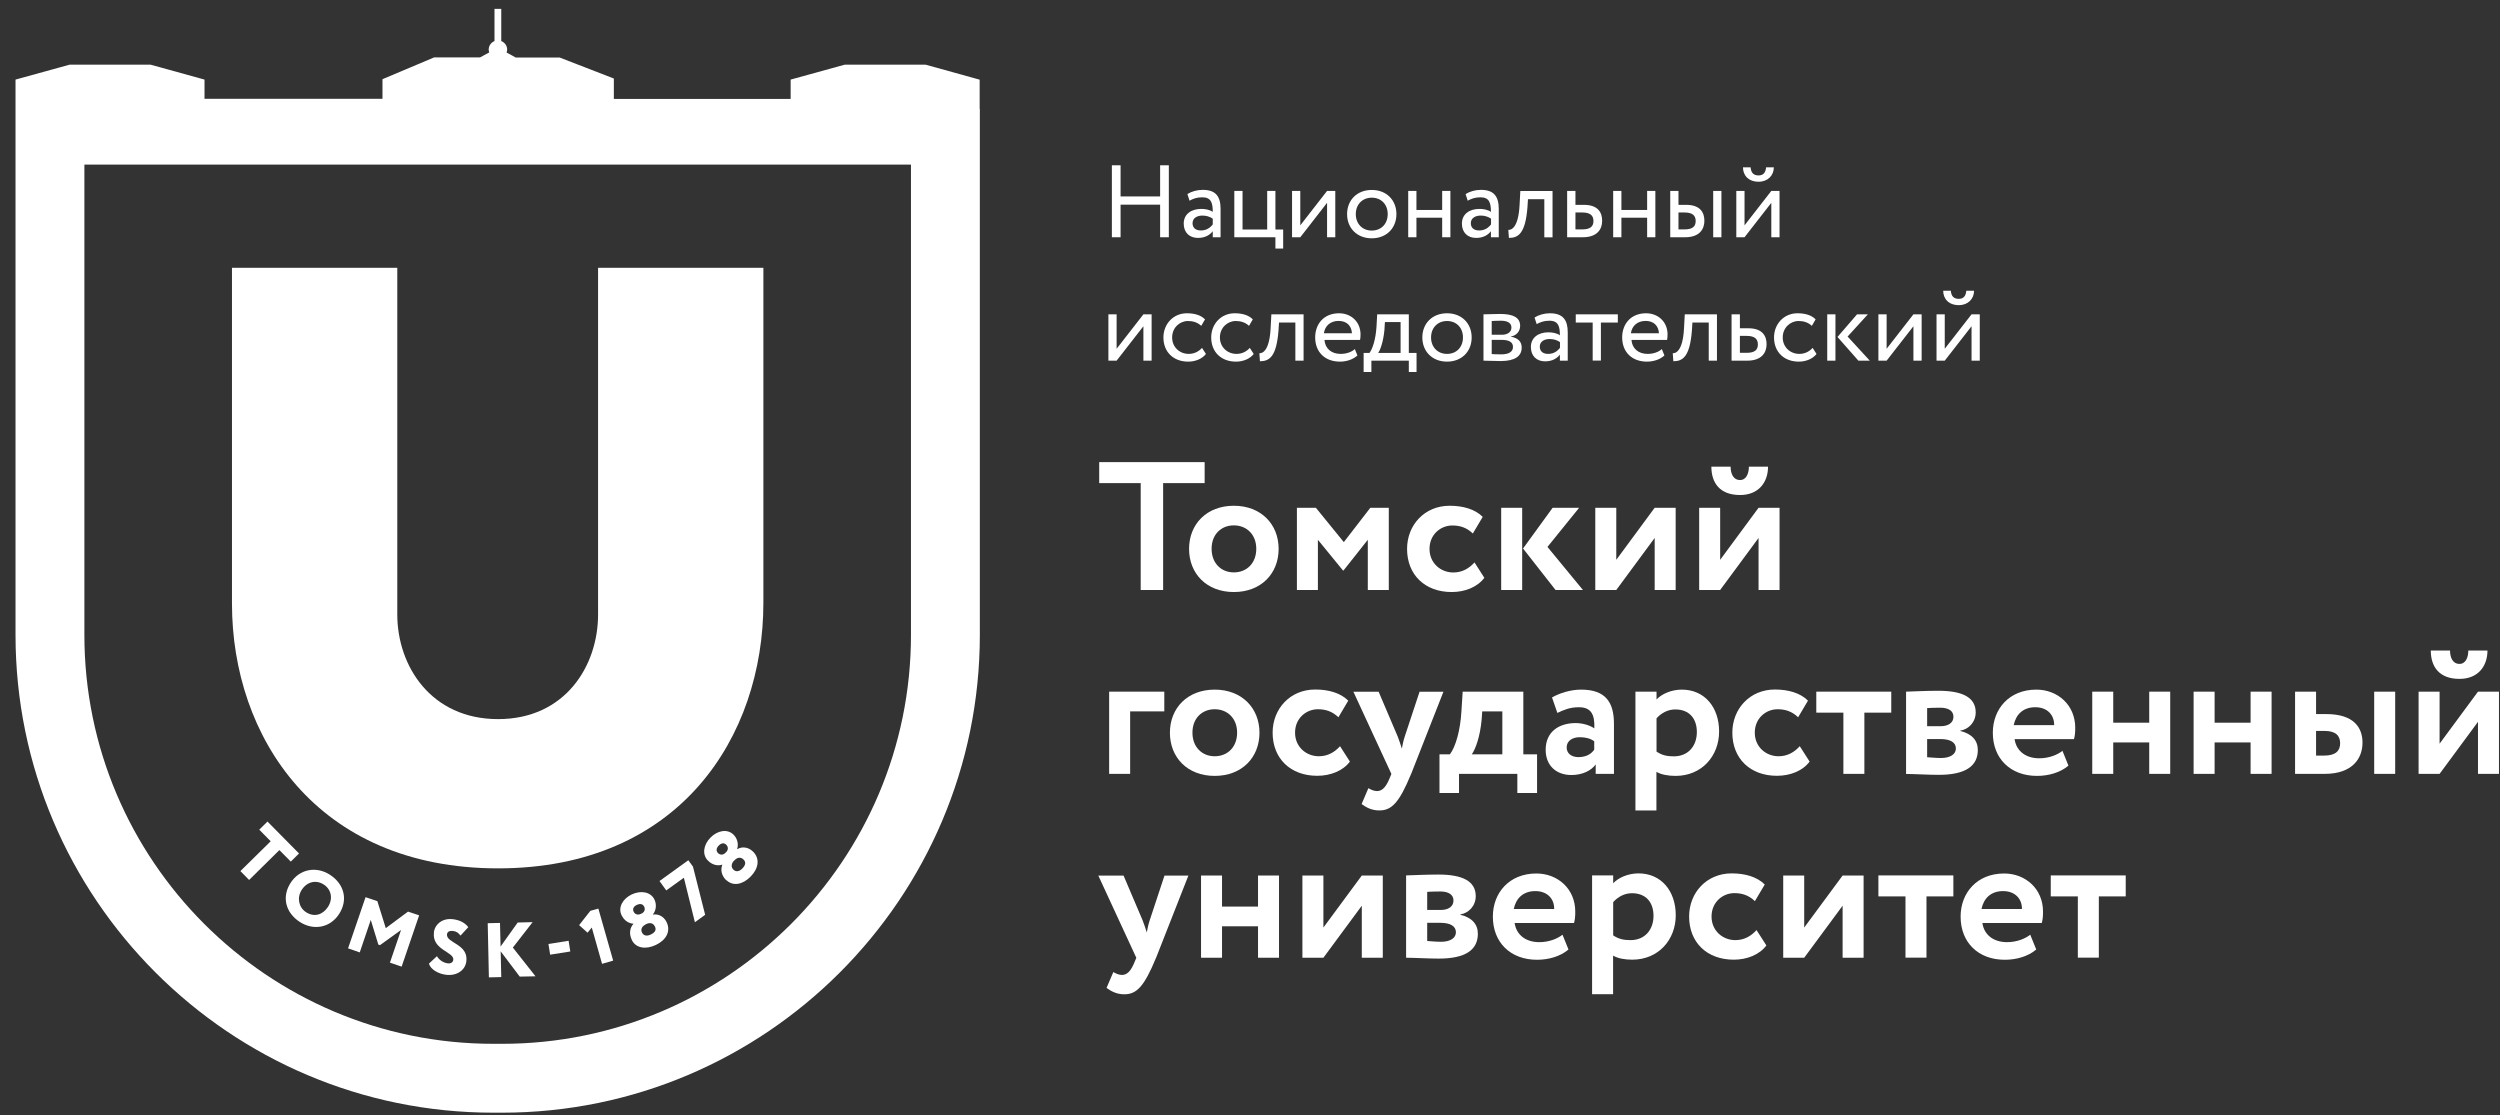 <svg width="139" height="62" viewBox="0 0 139 62" fill="none" xmlns="http://www.w3.org/2000/svg">
<rect x="0" y="0" width="139" height="62" fill="#333333" stroke="none"/>
<g clip-path="url(#clip0_2178_7096)">
<path d="M12.898 33.567V14.89H22.089V34.164C22.089 37.036 23.971 39.983 27.693 39.983C31.414 39.983 33.253 37.036 33.253 34.164V14.89H42.444V33.519C42.444 40.962 37.782 48.281 27.693 48.281C17.604 48.281 12.898 40.962 12.898 33.562" fill="white"/>
<path d="M51.473 3.597H46.961L43.96 4.425V5.5H34.13V4.366L31.118 3.199H28.677L28.166 2.919C28.182 2.865 28.198 2.817 28.198 2.758C28.198 2.543 28.064 2.36 27.87 2.284V0.494H27.494V2.284C27.305 2.36 27.171 2.543 27.171 2.758C27.171 2.811 27.187 2.865 27.203 2.914L26.687 3.193H24.133L21.266 4.403V5.495H11.371V4.425L8.376 3.597H3.864L0.863 4.425V35.304C0.863 49.948 12.78 61.865 27.424 61.865H27.919C42.562 61.865 54.479 49.948 54.479 35.304V6.054H54.469V4.43L51.468 3.597H51.473ZM50.65 35.304C50.65 47.84 40.454 58.036 27.919 58.036H27.424C14.888 58.036 4.692 47.84 4.692 35.304V9.152H50.65V35.304Z" fill="white"/>
<path d="M61.116 25.694H66.978V26.861H64.67V32.804H63.423V26.861H61.116V25.694Z" fill="white"/>
<path d="M68.602 28.12C70.113 28.12 71.092 29.147 71.092 30.518C71.092 31.89 70.118 32.917 68.602 32.917C67.085 32.917 66.112 31.89 66.112 30.518C66.112 29.147 67.085 28.12 68.602 28.12ZM68.602 31.825C69.322 31.825 69.849 31.309 69.849 30.513C69.849 29.717 69.312 29.211 68.602 29.211C67.892 29.211 67.365 29.717 67.365 30.513C67.365 31.309 67.892 31.825 68.602 31.825Z" fill="white"/>
<path d="M72.108 28.232H73.162L74.716 30.142L76.19 28.232H77.217V32.803H76.05V30.012L74.7 31.717H74.668L73.275 30.012V32.803H72.108V28.232Z" fill="white"/>
<path d="M82.53 32.126C82.143 32.642 81.455 32.917 80.713 32.917C79.228 32.917 78.233 31.959 78.233 30.518C78.233 29.19 79.207 28.12 80.6 28.12C81.353 28.12 82.014 28.313 82.439 28.738L81.89 29.663C81.546 29.33 81.17 29.217 80.75 29.217C80.1 29.217 79.481 29.717 79.481 30.518C79.481 31.319 80.11 31.83 80.804 31.83C81.304 31.83 81.686 31.599 81.982 31.271L82.53 32.126Z" fill="white"/>
<path d="M83.466 28.232H84.633V32.803H83.466V28.232ZM86.036 30.405L88.01 32.803H86.488L84.681 30.497L86.327 28.232H87.8L86.042 30.405H86.036Z" fill="white"/>
<path d="M88.698 32.803V28.232H89.865V31.126L92 28.232H93.167V32.803H92V29.91L89.865 32.803H88.698Z" fill="white"/>
<path d="M94.474 32.803V28.232H95.641V31.126L97.776 28.232H98.943V32.803H97.776V29.91L95.641 32.803H94.474ZM96.222 25.947C96.222 26.323 96.362 26.689 96.749 26.689C97.093 26.689 97.238 26.323 97.238 25.947H98.303C98.303 26.818 97.776 27.523 96.749 27.523C95.609 27.523 95.152 26.834 95.152 25.947H96.216H96.222Z" fill="white"/>
<path d="M61.664 38.456H64.735V39.553H62.836V43.027H61.669V38.456H61.664Z" fill="white"/>
<path d="M67.537 38.343C69.048 38.343 70.027 39.37 70.027 40.741C70.027 42.113 69.053 43.14 67.537 43.14C66.02 43.14 65.047 42.113 65.047 40.741C65.047 39.37 66.02 38.343 67.537 38.343ZM67.537 42.048C68.257 42.048 68.784 41.532 68.784 40.736C68.784 39.94 68.247 39.434 67.537 39.434C66.827 39.434 66.3 39.94 66.3 40.736C66.3 41.532 66.827 42.048 67.537 42.048Z" fill="white"/>
<path d="M75.055 42.344C74.668 42.86 73.979 43.134 73.237 43.134C71.753 43.134 70.758 42.177 70.758 40.736C70.758 39.408 71.731 38.337 73.124 38.337C73.877 38.337 74.538 38.531 74.963 38.956L74.415 39.881C74.07 39.547 73.694 39.434 73.275 39.434C72.624 39.434 72.005 39.935 72.005 40.736C72.005 41.537 72.635 42.048 73.328 42.048C73.829 42.048 74.21 41.817 74.506 41.489L75.055 42.344Z" fill="white"/>
<path d="M78.459 43.027C77.787 44.662 77.362 45.06 76.69 45.06C76.27 45.06 75.969 44.899 75.706 44.705L76.082 43.823C76.206 43.893 76.378 43.984 76.561 43.984C76.856 43.984 77.066 43.753 77.26 43.275L77.362 43.032L75.249 38.461H76.652L77.717 40.962C77.808 41.188 77.868 41.398 77.943 41.624C77.986 41.408 78.023 41.188 78.104 40.951L78.927 38.461H80.255L78.459 43.032V43.027Z" fill="white"/>
<path d="M80.035 41.94H80.615C80.938 41.516 81.196 40.591 81.255 39.553L81.325 38.456H84.697V41.94H85.461V44.092H84.364V43.027H81.121V44.092H80.035V41.94ZM81.831 41.94H83.53V39.553H82.412L82.379 40.02C82.288 40.983 82.035 41.655 81.831 41.94Z" fill="white"/>
<path d="M86.294 38.778C86.692 38.547 87.311 38.343 87.908 38.343C89.258 38.343 89.736 39.031 89.736 40.241V43.027H88.72V42.5C88.478 42.844 87.988 43.091 87.37 43.091C86.536 43.091 85.939 42.575 85.939 41.688C85.939 40.682 86.682 40.203 87.607 40.203C88.015 40.203 88.419 40.338 88.644 40.499C88.677 39.736 88.472 39.322 87.789 39.322C87.262 39.322 86.924 39.483 86.59 39.639L86.294 38.784V38.778ZM88.639 41.682V41.215C88.435 41.064 88.171 40.989 87.838 40.989C87.451 40.989 87.106 41.172 87.106 41.559C87.106 41.903 87.391 42.096 87.757 42.096C88.246 42.096 88.499 41.881 88.639 41.682Z" fill="white"/>
<path d="M90.936 38.456H92.103V38.891C92.388 38.585 92.925 38.343 93.511 38.343C94.77 38.343 95.582 39.316 95.582 40.671C95.582 42.027 94.625 43.14 93.162 43.14C92.753 43.14 92.361 43.07 92.097 42.914V45.06H90.93V38.456H90.936ZM92.103 39.94V41.79C92.415 41.994 92.683 42.053 93.065 42.053C93.877 42.053 94.345 41.462 94.345 40.704C94.345 39.945 93.92 39.445 93.146 39.445C92.748 39.445 92.382 39.628 92.097 39.945L92.103 39.94Z" fill="white"/>
<path d="M100.615 42.344C100.228 42.86 99.54 43.134 98.797 43.134C97.313 43.134 96.318 42.177 96.318 40.736C96.318 39.408 97.292 38.337 98.685 38.337C99.438 38.337 100.099 38.531 100.524 38.956L99.975 39.881C99.631 39.547 99.255 39.434 98.835 39.434C98.184 39.434 97.566 39.935 97.566 40.736C97.566 41.537 98.195 42.048 98.889 42.048C99.389 42.048 99.771 41.817 100.067 41.489L100.615 42.344Z" fill="white"/>
<path d="M100.986 38.456H105.154V39.623H103.659V43.027H102.492V39.623H100.986V38.456Z" fill="white"/>
<path d="M105.982 38.456C106.38 38.445 107.069 38.407 107.779 38.407C109.107 38.407 109.849 38.773 109.849 39.606C109.849 40.155 109.451 40.553 108.994 40.623V40.644C109.634 40.795 109.967 41.171 109.967 41.698C109.967 42.602 109.268 43.081 107.795 43.081C107.225 43.081 106.391 43.032 105.977 43.032V38.461L105.982 38.456ZM107.149 39.37V40.376H107.913C108.3 40.376 108.612 40.203 108.612 39.849C108.612 39.515 108.316 39.348 107.881 39.348C107.607 39.348 107.273 39.359 107.149 39.37ZM107.149 41.085V42.102C107.321 42.112 107.639 42.145 107.924 42.145C108.44 42.145 108.747 41.93 108.747 41.618C108.747 41.274 108.435 41.091 107.881 41.091H107.149V41.085Z" fill="white"/>
<path d="M115.006 42.57C114.549 42.957 113.898 43.14 113.258 43.14C111.785 43.14 110.801 42.182 110.801 40.741C110.801 39.413 111.715 38.343 113.221 38.343C114.399 38.343 115.383 39.187 115.383 40.467C115.383 40.752 115.361 40.924 115.313 41.096H112.011C112.113 41.785 112.661 42.161 113.382 42.161C113.941 42.161 114.409 41.957 114.673 41.747L115.006 42.57ZM111.968 40.316H114.21C114.221 39.757 113.834 39.322 113.162 39.322C112.489 39.322 112.086 39.719 111.962 40.316H111.968Z" fill="white"/>
<path d="M119.497 41.279H117.496V43.027H116.329V38.456H117.496V40.182H119.497V38.456H120.664V43.027H119.497V41.279Z" fill="white"/>
<path d="M125.133 41.279H123.132V43.027H121.965V38.456H123.132V40.182H125.133V38.456H126.3V43.027H125.133V41.279Z" fill="white"/>
<path d="M127.606 38.456H128.773V39.703H129.343C130.898 39.703 131.355 40.478 131.355 41.29C131.355 42.161 130.806 43.027 129.252 43.027H127.606V38.456ZM128.773 40.639V42.01H129.231C129.86 42.01 130.112 41.747 130.112 41.327C130.112 40.908 129.871 40.639 129.241 40.639H128.773ZM132.005 38.456H133.172V43.027H132.005V38.456Z" fill="white"/>
<path d="M134.474 43.027V38.456H135.641V41.349L137.776 38.456H138.943V43.027H137.776V40.134L135.641 43.027H134.474ZM136.222 36.17C136.222 36.547 136.362 36.913 136.749 36.913C137.093 36.913 137.238 36.547 137.238 36.17H138.303C138.303 37.042 137.776 37.746 136.749 37.746C135.609 37.746 135.152 37.058 135.152 36.17H136.217H136.222Z" fill="white"/>
<path d="M64.277 53.25C63.605 54.885 63.18 55.283 62.508 55.283C62.094 55.283 61.788 55.121 61.524 54.928L61.901 54.046C62.024 54.116 62.196 54.207 62.379 54.207C62.675 54.207 62.885 53.976 63.078 53.497L63.18 53.255L61.067 48.684H62.471L63.535 51.185C63.627 51.411 63.686 51.62 63.761 51.846C63.804 51.631 63.842 51.411 63.922 51.174L64.745 48.684H66.074L64.277 53.255V53.25Z" fill="white"/>
<path d="M69.946 51.502H67.945V53.25H66.778V48.679H67.945V50.406H69.946V48.679H71.113V53.25H69.946V51.502Z" fill="white"/>
<path d="M72.414 53.25V48.679H73.581V51.572L75.716 48.679H76.883V53.25H75.716V50.357L73.581 53.25H72.414Z" fill="white"/>
<path d="M78.185 48.673C78.582 48.663 79.271 48.625 79.981 48.625C81.309 48.625 82.051 48.991 82.051 49.824C82.051 50.373 81.653 50.771 81.196 50.841V50.862C81.836 51.013 82.169 51.389 82.169 51.916C82.169 52.82 81.47 53.298 79.997 53.298C79.427 53.298 78.593 53.25 78.179 53.25V48.679L78.185 48.673ZM79.352 49.588V50.593H80.115C80.502 50.593 80.814 50.421 80.814 50.066C80.814 49.733 80.519 49.566 80.083 49.566C79.809 49.566 79.475 49.577 79.352 49.588ZM79.352 51.303V52.319C79.524 52.33 79.841 52.363 80.126 52.363C80.642 52.363 80.949 52.148 80.949 51.836C80.949 51.491 80.637 51.309 80.083 51.309H79.352V51.303Z" fill="white"/>
<path d="M87.208 52.793C86.751 53.18 86.1 53.363 85.461 53.363C83.987 53.363 83.003 52.406 83.003 50.964C83.003 49.636 83.917 48.566 85.423 48.566C86.601 48.566 87.585 49.41 87.585 50.69C87.585 50.975 87.563 51.147 87.515 51.319H84.213C84.315 52.008 84.864 52.384 85.584 52.384C86.144 52.384 86.611 52.18 86.875 51.97L87.208 52.793ZM84.17 50.54H86.412C86.423 49.98 86.036 49.545 85.364 49.545C84.692 49.545 84.288 49.943 84.165 50.54H84.17Z" fill="white"/>
<path d="M88.526 48.673H89.693V49.109C89.978 48.803 90.516 48.56 91.102 48.56C92.36 48.56 93.172 49.534 93.172 50.889C93.172 52.244 92.215 53.358 90.752 53.358C90.344 53.358 89.951 53.288 89.688 53.132V55.277H88.52V48.673H88.526ZM89.693 50.158V52.008C90.005 52.212 90.274 52.271 90.656 52.271C91.468 52.271 91.935 51.68 91.935 50.921C91.935 50.163 91.511 49.663 90.736 49.663C90.338 49.663 89.972 49.846 89.688 50.163L89.693 50.158Z" fill="white"/>
<path d="M98.211 52.567C97.824 53.083 97.136 53.358 96.394 53.358C94.909 53.358 93.915 52.4 93.915 50.959C93.915 49.631 94.888 48.56 96.281 48.56C97.034 48.56 97.695 48.754 98.12 49.179L97.572 50.104C97.227 49.771 96.851 49.658 96.431 49.658C95.781 49.658 95.162 50.158 95.162 50.959C95.162 51.76 95.791 52.271 96.485 52.271C96.985 52.271 97.367 52.04 97.663 51.712L98.211 52.567Z" fill="white"/>
<path d="M99.147 53.25V48.679H100.314V51.572L102.449 48.679H103.616V53.25H102.449V50.357L100.314 53.25H99.147Z" fill="white"/>
<path d="M104.439 48.673H108.607V49.84H107.112V53.245H105.945V49.84H104.439V48.673Z" fill="white"/>
<path d="M113.215 52.793C112.758 53.18 112.107 53.363 111.467 53.363C109.994 53.363 109.01 52.406 109.01 50.964C109.01 49.636 109.924 48.566 111.43 48.566C112.608 48.566 113.592 49.41 113.592 50.69C113.592 50.975 113.57 51.147 113.522 51.319H110.22C110.322 52.008 110.87 52.384 111.591 52.384C112.15 52.384 112.618 52.18 112.882 51.97L113.215 52.793ZM110.177 50.54H112.419C112.43 49.98 112.043 49.545 111.371 49.545C110.698 49.545 110.295 49.943 110.171 50.54H110.177Z" fill="white"/>
<path d="M114.022 48.673H118.19V49.84H116.695V53.245H115.528V49.84H114.022V48.673Z" fill="white"/>
<path d="M64.503 11.379H62.304V13.191H61.82V9.19H62.304V10.922H64.503V9.19H64.987V13.191H64.503V11.379Z" fill="white"/>
<path d="M66.014 10.792C66.246 10.647 66.552 10.556 66.875 10.556C67.606 10.556 67.864 10.938 67.864 11.61V13.191H67.429V12.857C67.273 13.051 67.031 13.228 66.606 13.228C66.138 13.228 65.815 12.933 65.815 12.432C65.815 11.905 66.235 11.615 66.789 11.615C66.988 11.615 67.257 11.653 67.429 11.782C67.429 11.303 67.353 10.97 66.848 10.97C66.531 10.97 66.343 11.05 66.138 11.158L66.02 10.792H66.014ZM67.429 12.486V12.158C67.267 12.045 67.074 11.986 66.853 11.986C66.579 11.986 66.305 12.11 66.305 12.411C66.305 12.658 66.472 12.814 66.767 12.814C67.106 12.814 67.3 12.637 67.429 12.481V12.486Z" fill="white"/>
<path d="M68.628 10.615H69.085V12.761H70.456V10.615H70.913V12.761H71.344V13.82H70.913V13.191H68.628V10.615Z" fill="white"/>
<path d="M71.838 13.191V10.615H72.296V12.529L73.785 10.615H74.242V13.191H73.785V11.276L72.296 13.191H71.838Z" fill="white"/>
<path d="M76.27 10.561C77.093 10.561 77.641 11.131 77.641 11.905C77.641 12.68 77.093 13.25 76.27 13.25C75.447 13.25 74.898 12.68 74.898 11.905C74.898 11.131 75.447 10.561 76.27 10.561ZM76.27 12.82C76.786 12.82 77.157 12.454 77.157 11.905C77.157 11.357 76.786 10.991 76.27 10.991C75.754 10.991 75.382 11.362 75.382 11.905C75.382 12.449 75.754 12.82 76.27 12.82Z" fill="white"/>
<path d="M80.185 12.104H78.754V13.191H78.297V10.615H78.754V11.674H80.185V10.615H80.642V13.191H80.185V12.104Z" fill="white"/>
<path d="M81.487 10.792C81.713 10.647 82.024 10.556 82.342 10.556C83.073 10.556 83.331 10.938 83.331 11.61V13.191H82.896V12.857C82.74 13.051 82.492 13.228 82.073 13.228C81.605 13.228 81.282 12.933 81.282 12.432C81.282 11.905 81.702 11.615 82.256 11.615C82.455 11.615 82.724 11.653 82.896 11.782C82.896 11.303 82.82 10.97 82.315 10.97C82.003 10.97 81.809 11.05 81.605 11.158L81.487 10.792ZM82.901 12.486V12.158C82.74 12.045 82.546 11.986 82.326 11.986C82.051 11.986 81.777 12.11 81.777 12.411C81.777 12.658 81.944 12.814 82.24 12.814C82.578 12.814 82.772 12.637 82.901 12.481V12.486Z" fill="white"/>
<path d="M85.858 11.077H84.955L84.928 11.513C84.815 12.976 84.423 13.228 83.895 13.228L83.863 12.782C84.057 12.798 84.423 12.61 84.487 11.421L84.53 10.62H86.321V13.196H85.864V11.083L85.858 11.077Z" fill="white"/>
<path d="M87.138 10.615H87.595V11.389H88.063C88.854 11.389 89.08 11.819 89.08 12.277C89.08 12.734 88.816 13.191 88.004 13.191H87.133V10.615H87.138ZM87.595 11.814V12.755H87.972C88.424 12.755 88.596 12.588 88.596 12.287C88.596 11.986 88.418 11.814 87.977 11.814H87.595Z" fill="white"/>
<path d="M91.581 12.104H90.15V13.191H89.693V10.615H90.15V11.674H91.581V10.615H92.038V13.191H91.581V12.104Z" fill="white"/>
<path d="M92.866 10.615H93.323V11.389H93.748C94.538 11.389 94.764 11.819 94.764 12.277C94.764 12.734 94.501 13.191 93.694 13.191H92.866V10.615ZM93.323 11.814V12.755H93.656C94.113 12.755 94.28 12.588 94.28 12.287C94.28 11.986 94.103 11.814 93.662 11.814H93.323ZM95.254 10.615H95.711V13.191H95.254V10.615Z" fill="white"/>
<path d="M96.539 13.191V10.615H96.996V12.529L98.485 10.615H98.942V13.191H98.485V11.276L96.996 13.191H96.539ZM97.335 9.303C97.356 9.609 97.501 9.754 97.775 9.754C98.028 9.754 98.168 9.609 98.195 9.303H98.625C98.625 9.754 98.292 10.104 97.781 10.104C97.216 10.104 96.91 9.754 96.91 9.303H97.34H97.335Z" fill="white"/>
<path d="M61.627 20.053V17.477H62.084V19.392L63.573 17.477H64.03V20.053H63.573V18.139L62.084 20.053H61.627Z" fill="white"/>
<path d="M67.053 19.677C66.838 19.956 66.456 20.107 66.063 20.107C65.246 20.107 64.686 19.575 64.686 18.762C64.686 18.015 65.235 17.418 65.988 17.418C66.402 17.418 66.762 17.515 66.999 17.757L66.789 18.117C66.574 17.918 66.321 17.848 66.052 17.848C65.59 17.848 65.171 18.219 65.171 18.762C65.171 19.306 65.59 19.677 66.096 19.677C66.402 19.677 66.66 19.537 66.832 19.343L67.047 19.677H67.053Z" fill="white"/>
<path d="M69.71 19.677C69.494 19.956 69.113 20.107 68.72 20.107C67.903 20.107 67.343 19.575 67.343 18.762C67.343 18.015 67.892 17.418 68.645 17.418C69.059 17.418 69.419 17.515 69.656 17.757L69.446 18.117C69.231 17.918 68.978 17.848 68.709 17.848C68.247 17.848 67.827 18.219 67.827 18.762C67.827 19.306 68.247 19.677 68.752 19.677C69.059 19.677 69.317 19.537 69.489 19.343L69.704 19.677H69.71Z" fill="white"/>
<path d="M72.016 17.934H71.113L71.086 18.37C70.973 19.832 70.58 20.085 70.053 20.085L70.021 19.639C70.215 19.655 70.58 19.467 70.645 18.278L70.688 17.477H72.479V20.053H72.022V17.939L72.016 17.934Z" fill="white"/>
<path d="M75.469 19.768C75.216 19.999 74.845 20.107 74.501 20.107C73.667 20.107 73.124 19.575 73.124 18.762C73.124 18.015 73.603 17.418 74.452 17.418C75.114 17.418 75.646 17.886 75.646 18.596C75.646 18.719 75.635 18.827 75.619 18.902H73.64C73.678 19.386 74.033 19.677 74.538 19.677C74.872 19.677 75.162 19.564 75.329 19.408L75.474 19.768H75.469ZM73.608 18.531H75.168C75.146 18.106 74.872 17.843 74.425 17.843C73.958 17.843 73.662 18.133 73.608 18.531Z" fill="white"/>
<path d="M75.818 19.623H76.141C76.313 19.408 76.491 18.864 76.534 18.16L76.571 17.477H78.33V19.623H78.76V20.682H78.33V20.053H76.249V20.682H75.818V19.623ZM76.625 19.623H77.873V17.907H77.001L76.975 18.337C76.915 18.994 76.743 19.467 76.625 19.623Z" fill="white"/>
<path d="M80.454 17.418C81.277 17.418 81.825 17.988 81.825 18.762C81.825 19.537 81.277 20.107 80.454 20.107C79.631 20.107 79.082 19.537 79.082 18.762C79.082 17.988 79.631 17.418 80.454 17.418ZM80.454 19.677C80.97 19.677 81.341 19.311 81.341 18.762C81.341 18.214 80.97 17.848 80.454 17.848C79.938 17.848 79.567 18.219 79.567 18.762C79.567 19.306 79.938 19.677 80.454 19.677Z" fill="white"/>
<path d="M82.481 17.477C82.702 17.477 83.041 17.456 83.412 17.456C84.132 17.456 84.52 17.654 84.52 18.117C84.52 18.418 84.315 18.66 84.003 18.709V18.719C84.418 18.795 84.606 19.004 84.606 19.327C84.606 19.811 84.224 20.075 83.423 20.075C83.1 20.075 82.713 20.053 82.481 20.053V17.477ZM82.939 17.843V18.612H83.514C83.815 18.612 84.036 18.461 84.036 18.214C84.036 17.934 83.778 17.832 83.449 17.832C83.245 17.832 83.057 17.843 82.939 17.848V17.843ZM82.939 18.897V19.687C83.078 19.693 83.261 19.703 83.466 19.703C83.89 19.703 84.122 19.558 84.122 19.289C84.122 19.02 83.901 18.897 83.487 18.897H82.939Z" fill="white"/>
<path d="M85.321 17.655C85.547 17.509 85.859 17.418 86.176 17.418C86.907 17.418 87.166 17.8 87.166 18.472V20.053H86.73V19.72C86.574 19.913 86.327 20.091 85.907 20.091C85.439 20.091 85.117 19.795 85.117 19.295C85.117 18.768 85.536 18.477 86.09 18.477C86.289 18.477 86.558 18.515 86.73 18.644C86.73 18.166 86.655 17.832 86.149 17.832C85.837 17.832 85.644 17.913 85.439 18.02L85.321 17.655ZM86.735 19.349V19.021C86.574 18.908 86.38 18.849 86.16 18.849C85.886 18.849 85.612 18.972 85.612 19.273C85.612 19.521 85.778 19.677 86.074 19.677C86.413 19.677 86.606 19.499 86.735 19.343V19.349Z" fill="white"/>
<path d="M87.606 17.477H89.951V17.934H89.01V20.048H88.553V17.934H87.612V17.477H87.606Z" fill="white"/>
<path d="M92.538 19.768C92.285 19.999 91.914 20.107 91.57 20.107C90.737 20.107 90.193 19.575 90.193 18.762C90.193 18.015 90.672 17.418 91.522 17.418C92.183 17.418 92.716 17.886 92.716 18.596C92.716 18.719 92.705 18.827 92.689 18.902H90.71C90.747 19.386 91.102 19.677 91.608 19.677C91.941 19.677 92.231 19.564 92.398 19.408L92.543 19.768H92.538ZM90.677 18.531H92.237C92.215 18.106 91.941 17.843 91.495 17.843C91.027 17.843 90.731 18.133 90.677 18.531Z" fill="white"/>
<path d="M95.001 17.934H94.098L94.071 18.37C93.958 19.832 93.565 20.085 93.038 20.085L93.006 19.639C93.2 19.655 93.565 19.467 93.63 18.278L93.673 17.477H95.463V20.053H95.006V17.939L95.001 17.934Z" fill="white"/>
<path d="M96.281 17.477H96.738V18.252H97.206C97.996 18.252 98.222 18.682 98.222 19.139C98.222 19.596 97.959 20.053 97.147 20.053H96.275V17.477H96.281ZM96.738 18.676V19.617H97.114C97.566 19.617 97.738 19.451 97.738 19.149C97.738 18.848 97.561 18.676 97.12 18.676H96.738Z" fill="white"/>
<path d="M101.002 19.677C100.787 19.956 100.406 20.107 100.013 20.107C99.195 20.107 98.636 19.575 98.636 18.762C98.636 18.015 99.185 17.418 99.938 17.418C100.352 17.418 100.712 17.515 100.949 17.757L100.739 18.117C100.524 17.918 100.271 17.848 100.002 17.848C99.54 17.848 99.12 18.219 99.12 18.762C99.12 19.306 99.54 19.677 100.045 19.677C100.352 19.677 100.61 19.537 100.782 19.343L100.997 19.677H101.002Z" fill="white"/>
<path d="M101.594 17.477H102.051V20.053H101.594V17.477ZM102.724 18.709L103.96 20.053H103.326L102.164 18.735L103.251 17.477H103.853L102.729 18.709H102.724Z" fill="white"/>
<path d="M104.439 20.053V17.477H104.896V19.392L106.386 17.477H106.843V20.053H106.386V18.139L104.896 20.053H104.439Z" fill="white"/>
<path d="M107.671 20.053V17.477H108.128V19.391L109.618 17.477H110.075V20.053H109.618V18.138L108.128 20.053H107.671ZM108.467 16.165C108.488 16.471 108.634 16.616 108.908 16.616C109.161 16.616 109.3 16.471 109.327 16.165H109.757C109.757 16.616 109.424 16.966 108.913 16.966C108.348 16.966 108.042 16.616 108.042 16.165H108.472H108.467Z" fill="white"/>
<path d="M14.872 45.678L16.625 47.453L16.168 47.905L15.534 47.265L13.85 48.926L13.366 48.432L15.05 46.775L14.415 46.13L14.872 45.678Z" fill="white"/>
<path d="M18.367 48.652C19.131 49.157 19.373 50.029 18.846 50.83C18.346 51.594 17.421 51.755 16.652 51.249C15.888 50.744 15.641 49.873 16.168 49.071C16.646 48.34 17.561 48.125 18.362 48.647M17.007 50.712C17.485 51.023 17.953 50.851 18.233 50.427C18.534 49.964 18.416 49.453 18.007 49.184C17.593 48.91 17.082 49.007 16.781 49.469C16.496 49.9 16.603 50.443 17.007 50.712Z" fill="white"/>
<path d="M20.325 49.883L20.981 50.104L21.449 51.604L22.686 50.685L23.304 50.894L22.331 53.745L21.68 53.524L22.299 51.706L21.126 52.551L21.035 52.518L20.615 51.147L20.002 52.954L19.352 52.728L20.325 49.883Z" fill="white"/>
<path d="M24.122 51.846C24.181 51.384 24.601 51.029 25.198 51.11C25.579 51.158 25.875 51.325 26.036 51.551L25.606 52.019C25.488 51.879 25.402 51.787 25.181 51.76C24.993 51.739 24.869 51.809 24.853 51.943C24.789 52.438 26.053 52.476 25.929 53.449C25.864 53.971 25.37 54.272 24.794 54.197C24.391 54.148 23.95 53.917 23.848 53.578L24.294 53.164C24.434 53.406 24.687 53.535 24.891 53.562C25.068 53.583 25.181 53.508 25.203 53.368C25.262 52.922 24.009 52.82 24.127 51.852" fill="white"/>
<path d="M27.117 51.33L27.8 51.314L27.832 52.626L28.784 51.292L29.613 51.271L28.515 52.685L29.774 54.283L28.897 54.299L27.838 52.895L27.87 54.326L27.182 54.342L27.117 51.33Z" fill="white"/>
<path d="M31.614 52.307L30.494 52.485L30.588 53.08L31.709 52.902L31.614 52.307Z" fill="white"/>
<path d="M32.823 50.642L33.269 50.518L34.092 53.411L33.474 53.589L32.904 51.572L32.667 51.857L32.199 51.438L32.823 50.642Z" fill="white"/>
<path d="M35.125 52.25C34.953 51.884 35.039 51.567 35.216 51.368V51.357C34.985 51.346 34.716 51.212 34.555 50.878C34.356 50.453 34.619 49.969 35.13 49.727C35.641 49.491 36.184 49.588 36.389 50.018C36.512 50.281 36.491 50.604 36.303 50.841V50.852C36.577 50.803 36.9 50.927 37.066 51.276C37.308 51.787 37.034 52.271 36.464 52.54C35.894 52.809 35.345 52.718 35.125 52.255M35.673 50.792C35.856 50.706 35.878 50.534 35.819 50.416C35.749 50.265 35.603 50.222 35.404 50.314C35.2 50.41 35.168 50.561 35.232 50.69C35.286 50.808 35.431 50.905 35.625 50.814L35.673 50.792ZM35.899 51.4C35.722 51.481 35.598 51.653 35.695 51.846C35.765 51.997 35.931 52.083 36.184 51.959C36.48 51.819 36.485 51.653 36.41 51.508C36.313 51.314 36.13 51.287 35.942 51.373L35.894 51.395L35.899 51.4Z" fill="white"/>
<path d="M36.668 48.985L38.27 47.829L38.529 48.184L39.206 50.862L38.636 51.276L38.023 48.803L37.044 49.507L36.668 48.985Z" fill="white"/>
<path d="M40.384 48.948C40.094 48.668 40.062 48.34 40.158 48.087L40.148 48.076C39.933 48.146 39.637 48.12 39.368 47.856C39.029 47.528 39.104 46.979 39.497 46.576C39.889 46.173 40.433 46.071 40.777 46.399C40.987 46.603 41.078 46.915 40.987 47.2L40.997 47.211C41.229 47.071 41.578 47.071 41.858 47.34C42.267 47.732 42.181 48.281 41.739 48.733C41.304 49.184 40.755 49.292 40.39 48.937M40.379 47.372C40.519 47.227 40.476 47.06 40.379 46.969C40.255 46.85 40.11 46.861 39.954 47.022C39.798 47.184 39.825 47.34 39.927 47.437C40.024 47.528 40.191 47.566 40.336 47.415L40.373 47.377L40.379 47.372ZM40.809 47.856C40.675 47.996 40.621 48.2 40.777 48.351C40.895 48.469 41.078 48.49 41.277 48.286C41.503 48.05 41.449 47.894 41.331 47.781C41.175 47.636 40.992 47.673 40.847 47.824L40.809 47.861V47.856Z" fill="white"/>
</g>
<defs>
<clipPath id="clip0_2178_7096">
<rect width="138.08" height="61.372" fill="white" transform="translate(0.863 0.493)"/>
</clipPath>
</defs>
</svg>
